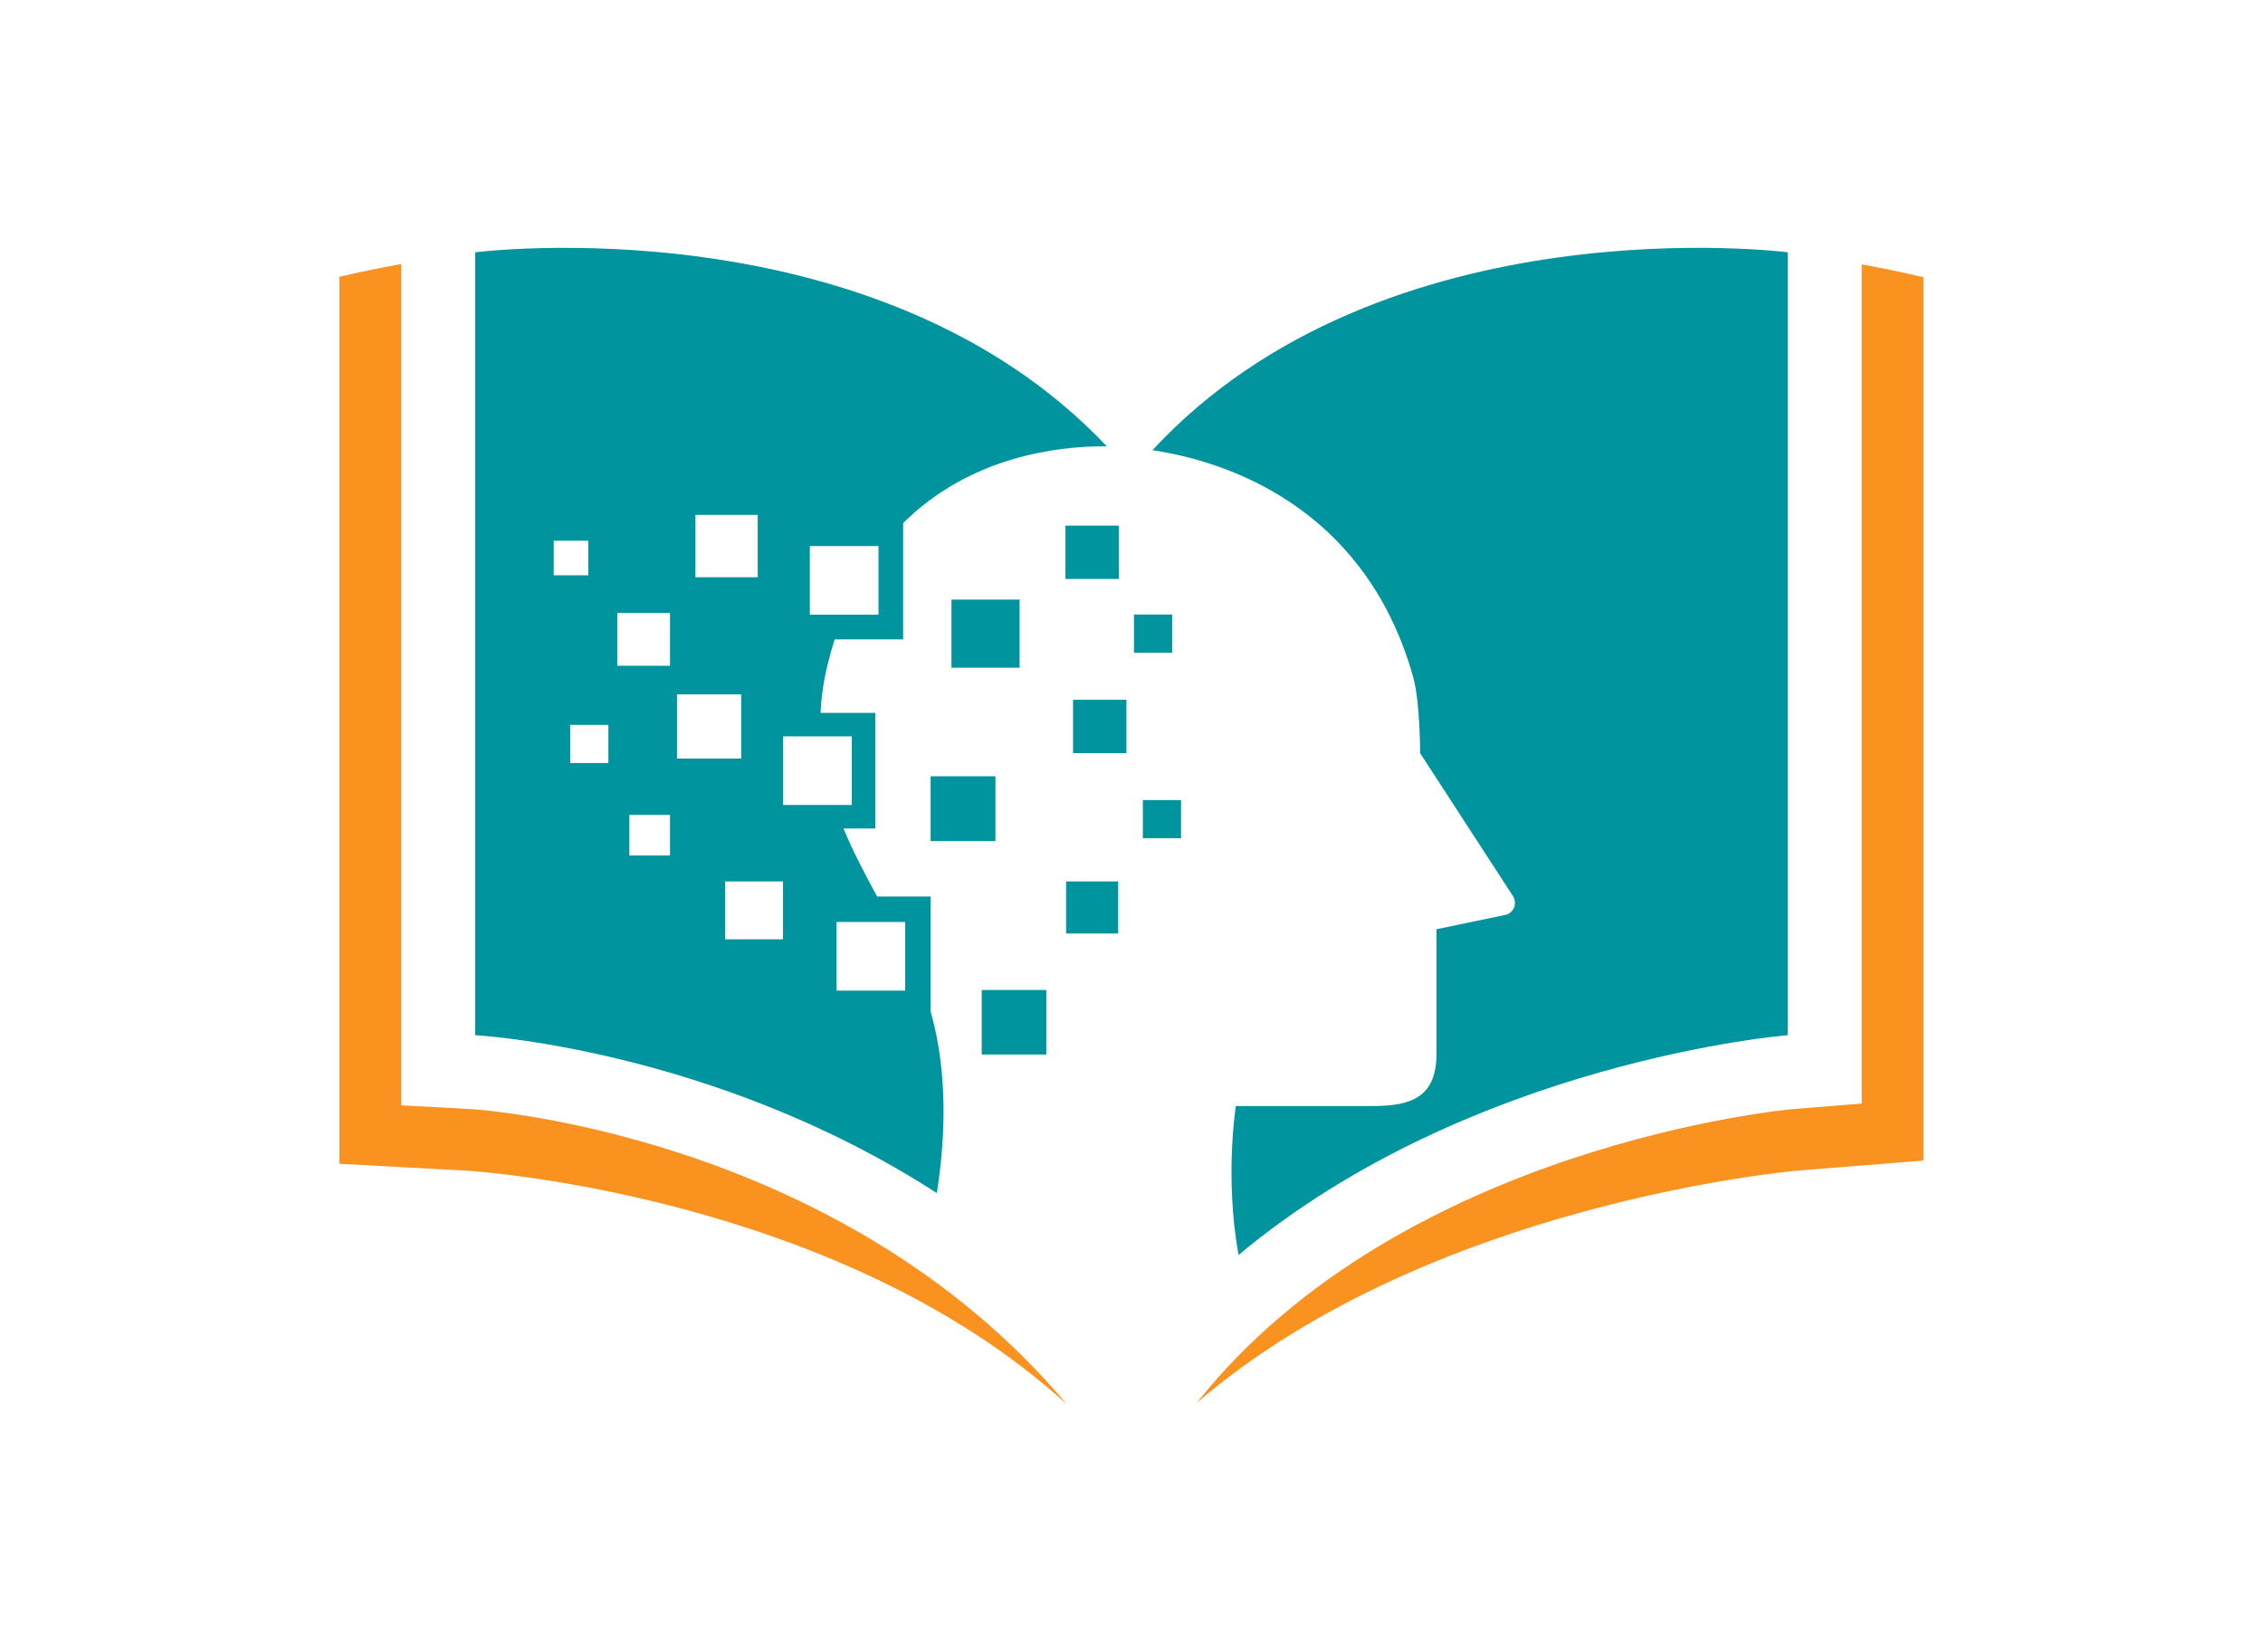 <svg width="1000" height="730.161" viewBox="0 0 1000 730.161" xmlns="http://www.w3.org/2000/svg"><defs/><path fill="#00949f" transform="matrix(1.517 0 0 1.517 -10.341 -50.044)" d="M 292.792 321.359 L 311.601 321.359 L 311.601 340.167 L 292.792 340.167 Z"/><path fill="#00949f" transform="matrix(1.517 0 0 1.517 -10.341 -50.044)" d="M 283.973 207.639 L 303.824 207.639 L 303.824 227.488 L 283.973 227.488 Z"/><path fill="#00949f" transform="matrix(1.517 0 0 1.517 -10.341 -50.044)" d="M 317.364 289.747 L 332.531 289.747 L 332.531 304.914 L 317.364 304.914 Z"/><path fill="#00949f" transform="matrix(1.517 0 0 1.517 -10.341 -50.044)" d="M 277.902 259.106 L 296.787 259.106 L 296.787 277.991 L 277.902 277.991 Z"/><path fill="#00949f" transform="matrix(1.517 0 0 1.517 -10.341 -50.044)" d="M 277.914 327.663 C 277.91 327.65 277.906 327.638 277.902 327.626 L 277.902 294.137 L 262.321 294.137 C 258.821 287.708 255.362 281.161 252.517 274.319 L 261.784 274.319 L 261.784 240.635 L 245.856 240.635 C 246.044 236.186 246.673 231.569 247.846 226.751 C 248.481 224.139 249.187 221.634 249.953 219.229 L 269.901 219.229 L 269.901 185.358 C 289.386 165.968 314.87 163 328.157 163 C 328.511 163 328.87 163.003 329.232 163.008 C 261.69 91.567 145.235 106.477 145.235 106.477 L 145.235 334.53 C 145.235 334.53 214.378 338.29 279.709 380.531 C 282.058 365.639 283.147 346.026 277.914 327.663 Z M 242.72 192.049 L 262.717 192.049 L 262.717 212.047 L 242.72 212.047 L 242.72 192.049 Z M 209.391 182.976 L 227.537 182.976 L 227.537 201.121 L 209.391 201.121 L 209.391 182.976 Z M 168.108 190.492 L 178.182 190.492 L 178.182 200.567 L 168.108 200.567 L 168.108 190.492 Z M 184.034 255.26 L 172.914 255.26 L 172.914 244.14 L 184.035 244.14 L 184.035 255.26 Z M 201.984 282.19 L 190.146 282.19 L 190.146 270.352 L 201.984 270.352 L 201.984 282.19 Z M 201.984 226.907 L 186.628 226.907 L 186.628 211.552 L 201.984 211.552 L 201.984 226.907 Z M 204.022 235.247 L 222.723 235.247 L 222.723 253.948 L 204.022 253.948 L 204.022 235.247 Z M 234.91 306.597 L 218.06 306.597 L 218.06 289.747 L 234.91 289.747 L 234.91 306.597 Z M 234.943 247.478 L 254.941 247.478 L 254.941 267.476 L 234.943 267.476 L 234.943 247.478 Z M 270.495 321.543 L 250.497 321.543 L 250.497 301.545 L 270.495 301.545 L 270.495 321.543 Z"/><path fill="#00949f" transform="matrix(1.517 0 0 1.517 -10.341 -50.044)" d="M 337.136 212 L 348.262 212 L 348.262 223.126 L 337.136 223.126 Z"/><path fill="#00949f" transform="matrix(1.517 0 0 1.517 -10.341 -50.044)" d="M 342.513 164.123 C 369.001 168.12 405.468 183.993 418.451 230.155 C 420.493 237.414 420.493 252.388 420.493 252.388 L 447.341 293.71 C 448.791 295.754 448.138 298.288 445.88 299.375 L 425.257 303.661 C 425.257 303.661 425.257 334.697 425.257 339.914 C 425.257 352.167 418.451 355.161 406.88 355.161 C 395.312 355.161 366.814 355.161 366.814 355.161 C 366.814 355.161 363.505 375.812 367.59 398.559 C 435.457 341.884 527.565 334.53 527.565 334.53 L 527.565 106.477 C 527.565 106.477 409.892 91.404 342.513 164.123 Z"/><path fill="#00949f" transform="matrix(1.517 0 0 1.517 -10.341 -50.044)" d="M 319.393 236.83 L 334.93 236.83 L 334.93 252.366 L 319.393 252.366 Z"/><path fill="#00949f" transform="matrix(1.517 0 0 1.517 -10.341 -50.044)" d="M 339.722 266.039 L 350.848 266.039 L 350.848 277.164 L 339.722 277.164 Z"/><path fill="#00949f" transform="matrix(1.517 0 0 1.517 -10.341 -50.044)" d="M 317.179 186.094 L 332.716 186.094 L 332.716 201.631 L 317.179 201.631 Z"/><path fill="#f9921e" transform="matrix(1.517 0 0 1.517 -10.341 -50.044)" d="M 317.612 442.091 C 250.905 362.754 145.137 356.125 144.065 356.066 L 123.666 354.957 L 123.666 109.907 C 117.805 110.954 111.822 112.168 105.692 113.605 L 105.692 371.98 L 122.69 372.905 L 143.09 374.018 C 143.985 374.072 250.523 380.775 317.612 442.091 L 317.612 442.091 Z"/><path fill="#f9921e" transform="matrix(1.517 0 0 1.517 -10.341 -50.044)" d="M 549.135 110.009 L 549.135 354.446 L 529.282 356.033 C 528.167 356.122 415.152 366.311 355.412 441.644 L 355.412 441.644 C 423.371 383.169 529.766 374.035 530.819 373.939 L 550.567 372.364 L 567.109 371.041 L 567.109 113.745 C 560.982 112.298 554.995 111.062 549.135 110.009 Z"/></svg>